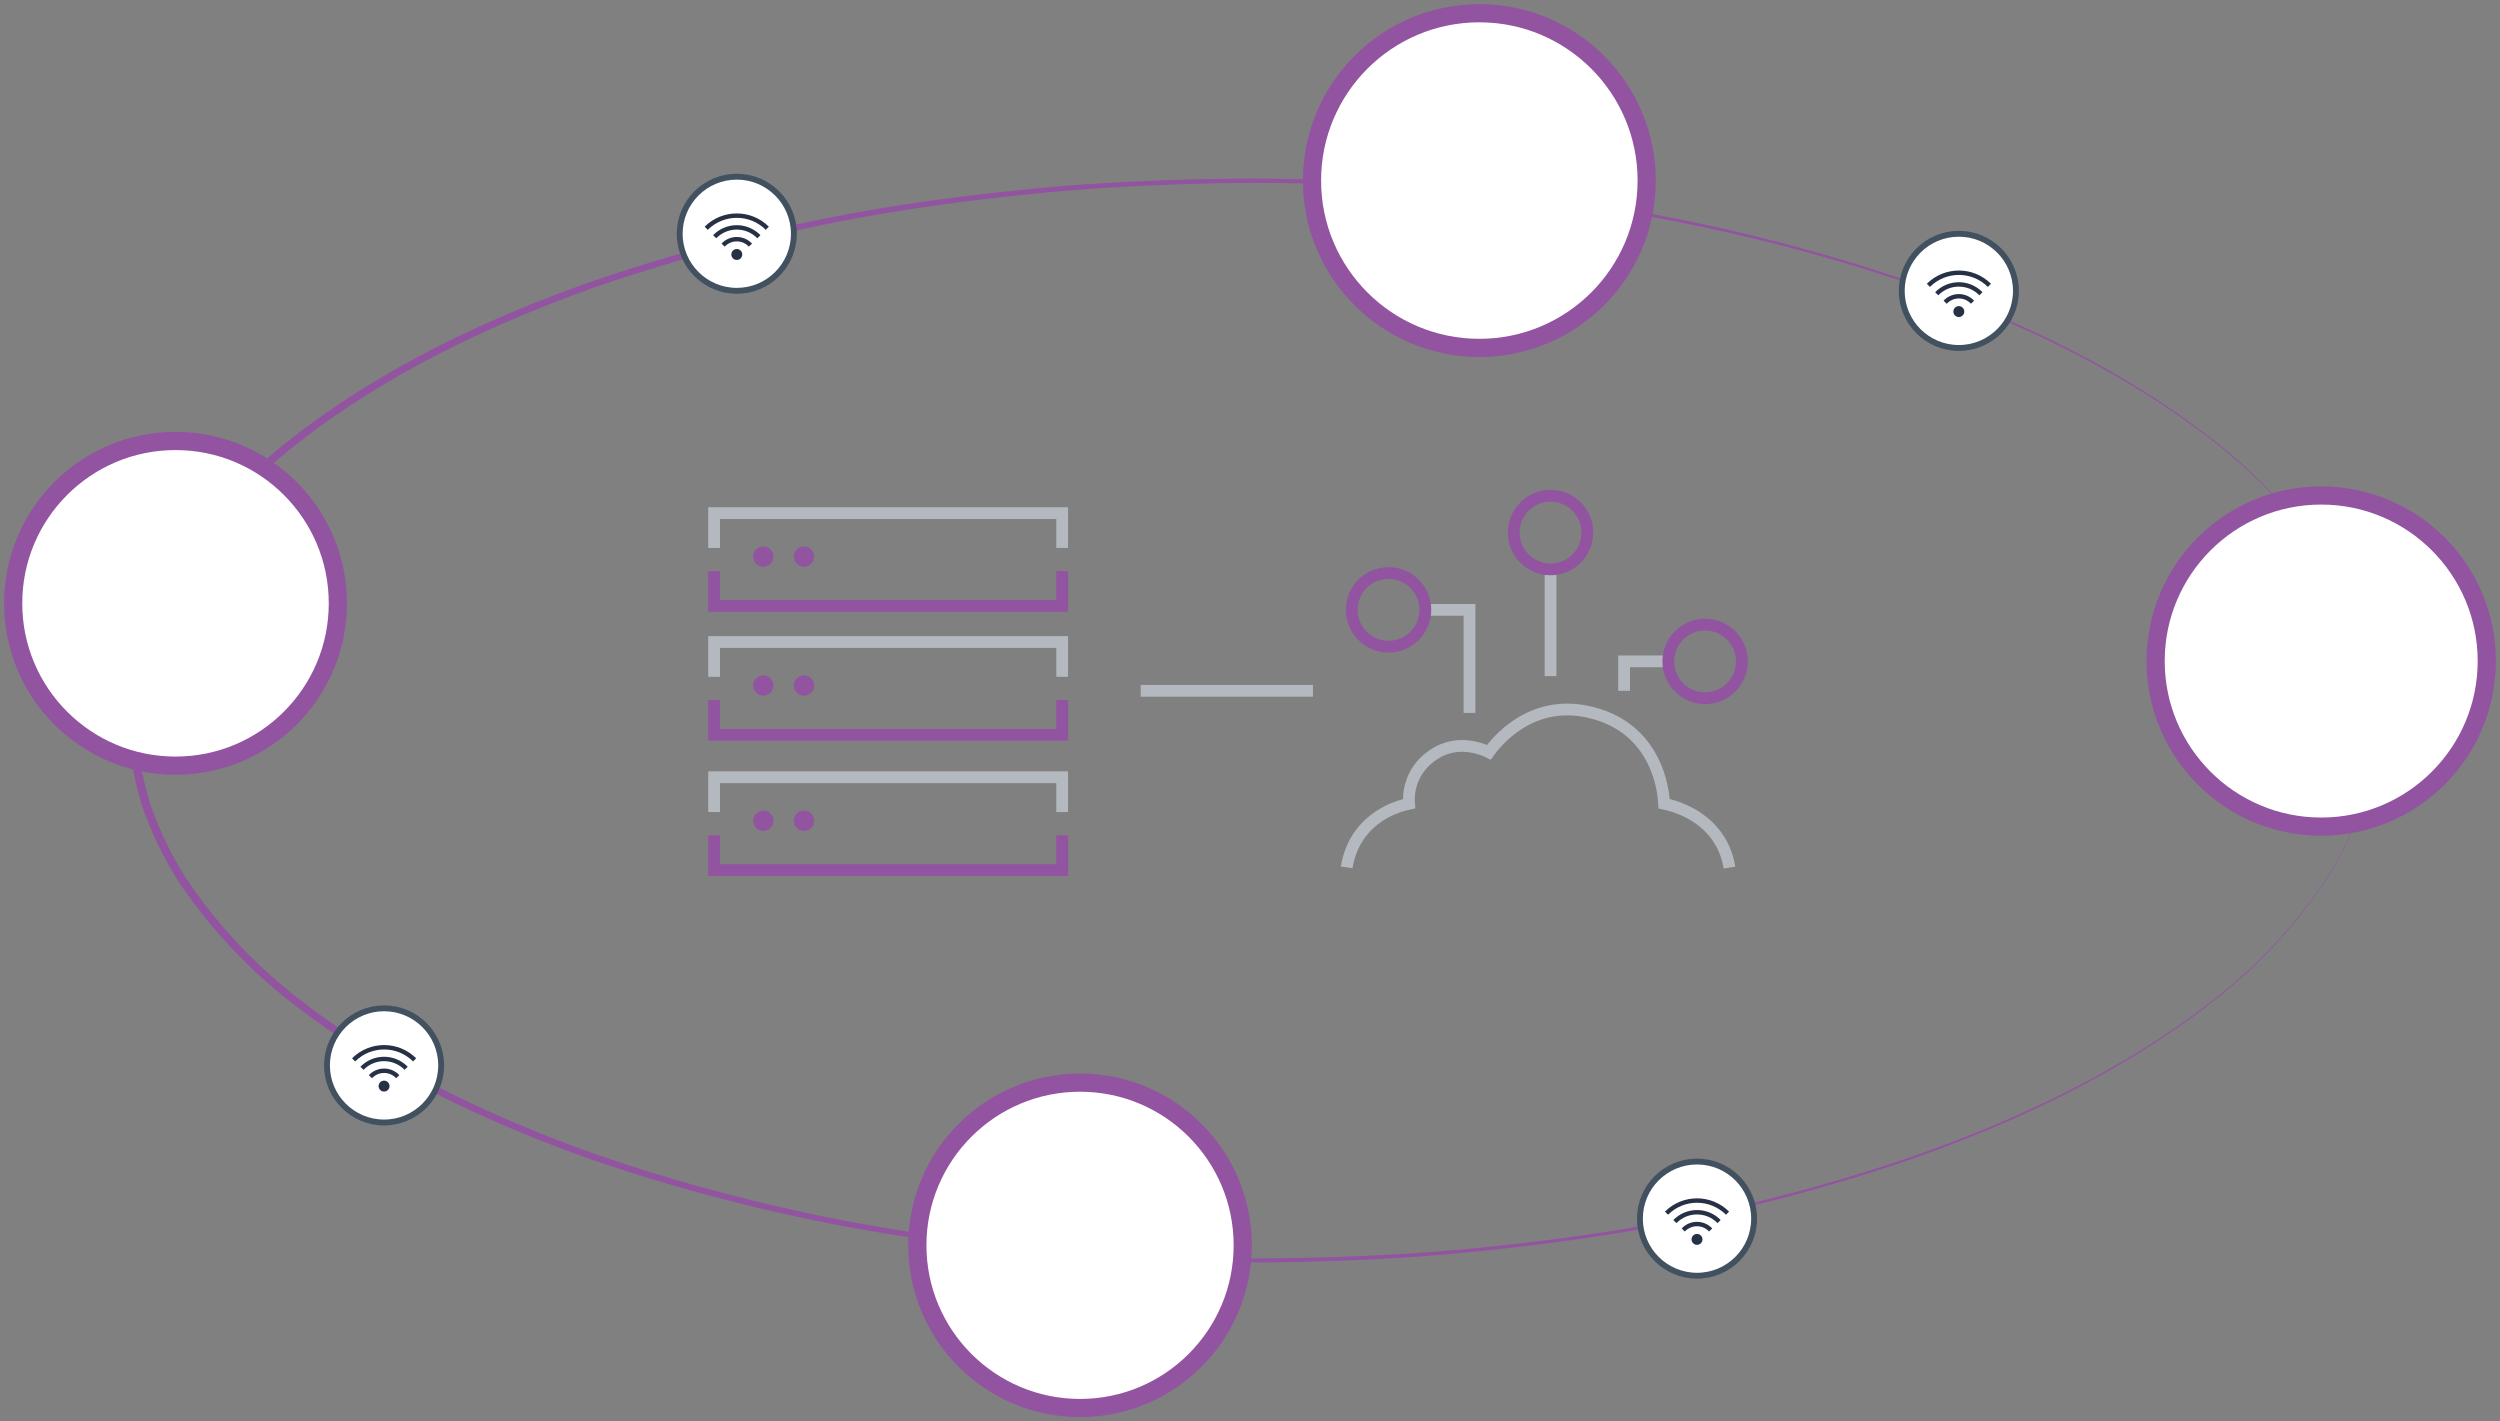 <svg xmlns="http://www.w3.org/2000/svg" xmlns:xlink="http://www.w3.org/1999/xlink" id="Group_5079" viewBox="0 0 425.19 241.71"><rect x="0" y="0" width="425.19" height="241.71" fill="#808080" stroke="none"/><defs><style>      .st0 {        clip-path: url(#clippath-3);      }      .st0, .st1, .st2, .st3, .st4, .st5, .st6, .st7, .st8, .st9, .st10 {        fill: none;      }      .st0, .st3, .st4, .st7, .st8 {        clip-rule: evenodd;      }      .st11 {        clip-path: url(#clippath-7);      }      .st12 {        clip-path: url(#clippath-4);      }      .st1 {        stroke: #425160;      }      .st2 {        stroke-width: 3.09px;      }      .st2, .st9 {        stroke: #9253a1;      }      .st13 {        clip-path: url(#clippath-10);      }      .st3 {        clip-path: url(#clippath-9);      }      .st14 {        fill: #fff;      }      .st15 {        fill: #a5afba;      }      .st4 {        clip-path: url(#clippath-6);      }      .st16 {        clip-path: url(#clippath-11);      }      .st6 {        stroke: #263146;        stroke-width: .75px;      }      .st17 {        clip-path: url(#clippath-1);      }      .st7 {        clip-path: url(#clippath-12);      }      .st18 {        clip-path: url(#clippath-5);      }      .st19 {        clip-path: url(#clippath-8);      }      .st20 {        fill: #b3b9bf;      }      .st21 {        clip-path: url(#clippath-14);      }      .st22 {        fill: #9253a1;      }      .st9, .st10 {        stroke-width: 2px;      }      .st23 {        clip-path: url(#clippath-2);      }      .st24 {        clip-path: url(#clippath-13);      }      .st25 {        fill: url(#linear-gradient);      }      .st26 {        fill: #263146;      }      .st27 {        clip-path: url(#clippath);      }      .st10 {        stroke: #b3b9bf;      }    </style><clipPath id="clippath"><rect class="st5" y="0" width="425.19" height="241.71"></rect></clipPath><clipPath id="clippath-1"><path class="st5" d="M184.68,31.33c-9.52.71-19,1.74-28.46,3.1-18.91,2.74-37.53,7.24-55.61,13.45-17.98,6.36-35.5,14.63-50.68,26.41-7.63,5.87-14.26,12.94-19.62,20.94-2.58,4.08-4.67,8.46-6.23,13.03-1.43,4.63-2.19,9.44-2.28,14.29.1,4.85.87,9.65,2.29,14.29,1.56,4.57,3.65,8.94,6.23,13.03,5.36,8,11.99,15.07,19.62,20.94,15.18,11.78,32.7,20.05,50.68,26.41,18.08,6.2,36.69,10.7,55.61,13.44,9.45,1.37,18.93,2.41,28.46,3.1,9.52.65,19.06.95,28.6.98,9.54-.07,19.08-.39,28.6-1.07,9.51-.74,18.99-1.8,28.44-3.19,18.89-2.8,37.48-7.35,55.52-13.61,17.93-6.4,35.39-14.72,50.46-26.49,7.56-5.85,14.12-12.89,19.42-20.85,2.54-4.04,4.59-8.37,6.12-12.89,1.39-4.57,2.13-9.31,2.21-14.08-.1,4.77-.85,9.5-2.25,14.07-1.54,4.51-3.6,8.83-6.15,12.86-5.32,7.93-11.89,14.94-19.45,20.76-15.08,11.7-32.54,19.96-50.47,26.29-18.03,6.19-36.61,10.68-55.48,13.41-9.43,1.37-18.89,2.41-28.4,3.1-9.51.65-19.03.95-28.55.98-9.52-.06-19.05-.39-28.55-1.07-9.49-.74-18.95-1.8-28.38-3.19-18.84-2.79-37.39-7.33-55.38-13.57-17.89-6.38-35.28-14.68-50.26-26.38-7.49-5.8-14-12.78-19.25-20.67-2.5-3.99-4.53-8.26-6.04-12.73-1.36-4.5-2.09-9.16-2.17-13.86.09-4.7.82-9.36,2.18-13.86,1.51-4.46,3.53-8.73,6.04-12.73,5.26-7.89,11.76-14.87,19.25-20.67,14.98-11.7,32.37-20,50.25-26.38,18-6.24,36.54-10.78,55.38-13.57,9.42-1.4,18.88-2.46,28.38-3.18,9.5-.68,19.02-1.01,28.55-1.07,9.53.03,19.05.33,28.55.98,9.5.71,18.97,1.74,28.4,3.09,18.87,2.73,37.44,7.22,55.48,13.41,17.93,6.34,35.39,14.59,50.47,26.29,7.57,5.82,14.14,12.83,19.46,20.76,2.55,4.03,4.61,8.35,6.15,12.86,1.4,4.56,2.16,9.3,2.25,14.07-.08-4.77-.82-9.51-2.21-14.08-1.53-4.52-3.58-8.85-6.12-12.89-5.3-7.96-11.86-15-19.42-20.85-15.07-11.77-32.53-20.09-50.46-26.49-18.04-6.25-36.63-10.81-55.52-13.61-9.44-1.41-18.92-2.47-28.44-3.19-9.52-.68-19.06-1.01-28.6-1.08-9.54.03-19.08.33-28.61.98h0Z"></path></clipPath><linearGradient id="linear-gradient" x1="-206.52" y1="417.82" x2="-206.51" y2="417.82" gradientTransform="translate(78941.59 77160.79) scale(382.26 -184.38)" gradientUnits="userSpaceOnUse"><stop offset="0" stop-color="#fff"></stop><stop offset="1" stop-color="#9253a1"></stop></linearGradient><clipPath id="clippath-2"><rect class="st5" y="0" width="425.19" height="241.71"></rect></clipPath><clipPath id="clippath-3"><polygon class="st8" points="224.92 57.34 278.92 57.34 278.92 3.34 224.92 3.34 224.92 57.34 224.92 57.34"></polygon></clipPath><clipPath id="clippath-4"><polygon class="st0" points="224.92 3.34 278.92 3.34 278.92 57.34 224.92 57.34 224.92 3.34 224.92 3.34"></polygon></clipPath><clipPath id="clippath-5"><polygon class="st5" points="224.92 57.34 278.92 57.34 278.92 3.34 224.92 3.34 224.92 57.34 224.92 57.34"></polygon></clipPath><clipPath id="clippath-6"><polygon class="st8" points="368.11 139.2 422.11 139.2 422.11 85.2 368.11 85.2 368.11 139.2 368.11 139.2"></polygon></clipPath><clipPath id="clippath-7"><polygon class="st4" points="368.11 85.2 422.11 85.2 422.11 139.2 368.11 139.2 368.11 85.2 368.11 85.2"></polygon></clipPath><clipPath id="clippath-8"><polygon class="st5" points="368.11 139.2 422.11 139.2 422.11 85.2 368.11 85.2 368.11 139.2 368.11 139.2"></polygon></clipPath><clipPath id="clippath-9"><polygon class="st8" points="3.82 128.19 57.82 128.19 57.82 74.19 3.82 74.19 3.82 128.19 3.82 128.19"></polygon></clipPath><clipPath id="clippath-10"><polygon class="st3" points="3.82 74.19 57.82 74.19 57.82 128.19 3.82 128.19 3.82 74.19 3.82 74.19"></polygon></clipPath><clipPath id="clippath-11"><polygon class="st5" points="3.82 128.19 57.82 128.19 57.82 74.19 3.82 74.19 3.82 128.19 3.82 128.19"></polygon></clipPath><clipPath id="clippath-12"><polygon class="st8" points="161.44 233.44 206.79 233.44 206.79 188.09 161.44 188.09 161.44 233.44 161.44 233.44"></polygon></clipPath><clipPath id="clippath-13"><polygon class="st7" points="161.44 188.09 206.79 188.09 206.79 233.44 161.44 233.44 161.44 188.09 161.44 188.09"></polygon></clipPath><clipPath id="clippath-14"><polygon class="st5" points="161.44 233.44 206.79 233.44 206.79 188.09 161.44 188.09 161.44 233.44 161.44 233.44"></polygon></clipPath></defs><path id="Path_5747" class="st9" d="M180.65,97.14v5.92h-59.2v-5.92"></path><path id="Path_5748" class="st10" d="M121.45,93.19v-5.92h59.2v5.92"></path><g id="Group_5074"><g class="st27"><g id="Group_5073"><path id="Path_5749" class="st22" d="M129.83,92.94c-.95,0-1.73.77-1.73,1.72,0,.95.77,1.73,1.72,1.73.95,0,1.73-.77,1.73-1.72,0,0,0,0,0,0,0-.95-.77-1.73-1.72-1.73h0"></path><path id="Path_5750" class="st22" d="M136.74,92.94c-.95,0-1.73.77-1.73,1.73,0,.95.77,1.73,1.73,1.73s1.73-.77,1.73-1.73h0c0-.95-.77-1.73-1.73-1.73"></path><path id="Path_5751" class="st9" d="M180.65,119.06v5.92h-59.2v-5.92"></path><path id="Path_5752" class="st10" d="M121.45,115.11v-5.92h59.2v5.92"></path><path id="Path_5753" class="st22" d="M129.83,114.86c-.95,0-1.73.77-1.73,1.72,0,.95.77,1.73,1.72,1.73.95,0,1.73-.77,1.73-1.72,0,0,0,0,0,0,0-.95-.77-1.73-1.72-1.73h0"></path><path id="Path_5754" class="st22" d="M136.74,114.86c-.95,0-1.73.77-1.73,1.73,0,.95.77,1.73,1.73,1.73.95,0,1.73-.77,1.73-1.73h0c0-.95-.77-1.73-1.73-1.73"></path><path id="Path_5755" class="st9" d="M180.65,142.06v5.92h-59.2v-5.92"></path><path id="Path_5756" class="st10" d="M121.45,138.11v-5.92h59.2v5.92"></path><path id="Path_5757" class="st22" d="M129.83,137.87c-.95,0-1.73.77-1.73,1.72,0,.95.77,1.73,1.72,1.73.95,0,1.73-.77,1.73-1.72,0,0,0,0,0,0,0-.95-.77-1.73-1.72-1.73h0"></path><path id="Path_5758" class="st22" d="M136.74,137.87c-.95,0-1.73.77-1.73,1.73,0,.95.77,1.73,1.73,1.73.95,0,1.73-.77,1.73-1.73h0c0-.95-.77-1.73-1.73-1.73"></path><path id="Path_5759" class="st10" d="M249.93,121.25v-17.53h-7.51"></path><line id="Line_3107" class="st10" x1="263.71" y1="114.99" x2="263.71" y2="97.46"></line><path id="Path_5760" class="st10" d="M276.22,117.49v-5.01h7.51"></path><path id="Path_5761" class="st9" d="M236.16,97.46c3.46,0,6.26,2.8,6.26,6.26s-2.8,6.26-6.26,6.26c-3.46,0-6.26-2.8-6.26-6.26h0c0-3.46,2.8-6.26,6.26-6.26h0Z"></path><circle id="Ellipse_181" class="st9" cx="263.71" cy="90.58" r="6.26"></circle><path id="Path_5762" class="st9" d="M296.26,112.49c0,3.46-2.8,6.26-6.26,6.26-3.46,0-6.26-2.8-6.26-6.26,0-3.46,2.8-6.26,6.26-6.26h0c3.46,0,6.26,2.8,6.26,6.26h0Z"></path><path id="Path_5763" class="st10" d="M294.14,147.56c-1.12-6.92-6.75-9.93-11.11-10.87-.29-5.03-2.79-12.51-11.21-15.17-10.23-3.23-16.54,3.57-18.6,6.43-1.42-.7-2.98-1.07-4.56-1.09-1.86,0-3.66.59-5.15,1.7-2.64,1.83-4.12,4.92-3.86,8.13-4.56.98-9.57,4.23-10.61,10.83"></path><line id="Line_3108" class="st10" x1="194.01" y1="117.49" x2="223.3" y2="117.49"></line></g></g></g><g id="Group_5076"><g class="st17"><g id="Group_5075"><rect id="Rectangle_2309" class="st25" x="21.8" y="30.34" width="382.26" height="184.38"></rect></g></g></g><g id="Group_5078"><g class="st23"><g id="Group_5077"><path id="Path_5765" class="st14" d="M394.78,84.28c15.55,0,28.16,12.61,28.16,28.16s-12.61,28.16-28.16,28.16-28.16-12.61-28.16-28.16h0c0-15.55,12.61-28.16,28.16-28.16"></path><circle id="Ellipse_182" class="st2" cx="394.78" cy="112.43" r="28.16"></circle><path id="Path_5766" class="st14" d="M29.85,75.01c15.25,0,27.61,12.36,27.61,27.61s-12.36,27.61-27.61,27.61S2.25,117.86,2.25,102.61t0,0c0-15.25,12.36-27.61,27.61-27.61"></path><circle id="Ellipse_183" class="st2" cx="29.85" cy="102.61" r="27.61"></circle><path id="Path_5767" class="st14" d="M251.6,2.25c15.72,0,28.46,12.74,28.46,28.46,0,15.72-12.74,28.46-28.46,28.46-15.72,0-28.46-12.74-28.46-28.46h0c0-15.72,12.74-28.46,28.46-28.46"></path><path id="Path_5768" class="st2" d="M251.6,2.25c15.72,0,28.46,12.74,28.46,28.46,0,15.72-12.74,28.46-28.46,28.46-15.72,0-28.46-12.74-28.46-28.46h0c0-15.72,12.74-28.46,28.46-28.46Z"></path><path id="Path_5769" class="st14" d="M183.69,184.13c15.28,0,27.67,12.39,27.67,27.67,0,15.28-12.39,27.67-27.67,27.67-15.28,0-27.67-12.39-27.67-27.67h0c0-15.28,12.39-27.67,27.67-27.67"></path><path id="Path_5770" class="st2" d="M183.69,184.13c15.28,0,27.67,12.39,27.67,27.67,0,15.28-12.39,27.67-27.67,27.67-15.28,0-27.67-12.39-27.67-27.67h0c0-15.28,12.39-27.67,27.67-27.67Z"></path><path id="Path_5788" class="st14" d="M125.31,30.05c5.36,0,9.71,4.35,9.71,9.71,0,5.36-4.35,9.71-9.71,9.7-5.36,0-9.7-4.35-9.71-9.7,0-5.36,4.35-9.71,9.71-9.71h0"></path><path id="Path_5789" class="st1" d="M125.31,30.05c5.36,0,9.71,4.35,9.71,9.71,0,5.36-4.35,9.71-9.71,9.7-5.36,0-9.7-4.35-9.71-9.7,0-5.36,4.35-9.71,9.71-9.71h0Z"></path><path id="Path_5790" class="st6" d="M127.63,41.69c-1.2-1.29-3.22-1.35-4.5-.15-.05.05-.1.1-.15.15"></path><path id="Path_5791" class="st6" d="M121.55,40.26c2.03-2.08,5.35-2.12,7.43-.09.03.03.06.06.09.09"></path><path id="Path_5792" class="st6" d="M130.5,38.82c-2.87-2.86-7.51-2.86-10.39,0"></path><path id="Path_5793" class="st26" d="M125.31,42.35c-.51,0-.93.41-.93.93,0,.51.41.93.93.93s.93-.41.93-.93h0c0-.51-.41-.93-.93-.93"></path><path id="Path_5794" class="st14" d="M65.32,171.49c5.36,0,9.71,4.35,9.71,9.71s-4.35,9.71-9.71,9.71-9.71-4.35-9.71-9.71,4.35-9.71,9.71-9.71h0"></path><path id="Path_5795" class="st1" d="M65.32,171.49c5.36,0,9.71,4.35,9.71,9.71s-4.35,9.71-9.71,9.71-9.71-4.35-9.71-9.71,4.35-9.71,9.71-9.71h0Z"></path><path id="Path_5796" class="st6" d="M67.65,183.12c-1.2-1.29-3.22-1.35-4.5-.15-.05.05-.1.1-.15.15"></path><path id="Path_5797" class="st6" d="M61.56,181.69c2.03-2.08,5.35-2.12,7.43-.09.03.03.06.06.09.09"></path><path id="Path_5798" class="st6" d="M70.52,180.26c-2.87-2.86-7.51-2.86-10.38,0"></path><path id="Path_5799" class="st26" d="M65.32,183.79c-.51,0-.93.42-.93.93s.42.93.93.93.93-.42.93-.93c0-.51-.42-.93-.93-.93"></path><path id="Path_5800" class="st14" d="M288.62,197.55c5.36,0,9.71,4.35,9.71,9.71s-4.35,9.71-9.71,9.71-9.71-4.35-9.71-9.71,4.35-9.71,9.71-9.71h0"></path><path id="Path_5801" class="st1" d="M288.62,197.55c5.36,0,9.71,4.35,9.71,9.71s-4.35,9.71-9.71,9.71-9.71-4.35-9.71-9.71,4.35-9.71,9.71-9.71h0Z"></path><path id="Path_5802" class="st6" d="M290.94,209.19c-1.2-1.29-3.22-1.35-4.51-.15-.05.05-.1.1-.15.15"></path><path id="Path_5803" class="st6" d="M284.86,207.76c2.03-2.08,5.35-2.12,7.43-.09.03.03.06.06.09.09"></path><path id="Path_5804" class="st6" d="M293.81,206.33c-2.87-2.86-7.51-2.86-10.38,0"></path><path id="Path_5805" class="st26" d="M288.62,209.86c-.51,0-.93.42-.93.93s.42.93.93.93.93-.42.93-.93h0c0-.51-.42-.93-.93-.93"></path><path id="Path_5806" class="st14" d="M333.15,39.76c5.36,0,9.71,4.35,9.71,9.71s-4.35,9.71-9.71,9.71-9.71-4.35-9.71-9.71,4.35-9.71,9.71-9.71h0"></path><path id="Path_5807" class="st1" d="M333.15,39.76c5.36,0,9.71,4.35,9.71,9.71s-4.35,9.71-9.71,9.71-9.71-4.35-9.71-9.71,4.35-9.71,9.71-9.71h0Z"></path><path id="Path_5808" class="st6" d="M335.48,51.4c-1.2-1.29-3.22-1.35-4.51-.15-.05.05-.1.1-.15.15"></path><path id="Path_5809" class="st6" d="M329.39,49.96c2.03-2.08,5.35-2.12,7.43-.09.03.03.06.06.09.09"></path><path id="Path_5810" class="st6" d="M338.35,48.53c-2.87-2.86-7.51-2.86-10.38,0"></path><path id="Path_5811" class="st26" d="M333.15,52.06c-.51,0-.93.42-.93.93s.42.93.93.93c.51,0,.93-.42.93-.93h0c0-.51-.42-.93-.93-.93"></path></g></g></g><g class="st12"><g class="st18"><path class="st20" d="M261.95,24.75h-1.48v-1.48c0-.41-.33-.74-.74-.74h-14.9c-.41,0-.74.33-.74.74v1.48h-1.48v-1.48c0-1.22,1-2.21,2.22-2.21h14.9c1.22,0,2.22,1,2.22,2.21v1.48h0Z"></path><path class="st20" d="M259.74,40.25h-14.9c-1.22,0-2.22-1-2.22-2.21v-1.48h1.48v1.48c0,.41.33.74.74.74h14.9c.41,0,.74-.33.74-.74v-1.48h1.48v1.48c0,1.22-1,2.21-2.22,2.21h0Z"></path><polygon class="st20" points="263.38 24.01 267.82 24.01 267.82 25.49 263.38 25.49 263.38 24.01 263.38 24.01"></polygon><polygon class="st20" points="263.38 26.96 267.82 26.96 267.82 28.44 263.38 28.44 263.38 26.96 263.38 26.96"></polygon><polygon class="st20" points="263.38 32.87 267.82 32.87 267.82 34.35 263.38 34.35 263.38 32.87 263.38 32.87"></polygon><polygon class="st20" points="263.38 35.82 267.82 35.82 267.82 37.3 263.38 37.3 263.38 35.82 263.38 35.82"></polygon><polygon class="st20" points="236.76 24.01 241.19 24.01 241.19 25.49 236.76 25.49 236.76 24.01 236.76 24.01"></polygon><polygon class="st20" points="236.76 26.96 241.19 26.96 241.19 28.44 236.76 28.44 236.76 26.96 236.76 26.96"></polygon><polygon class="st20" points="236.76 32.87 241.19 32.87 241.19 34.35 236.76 34.35 236.76 32.87 236.76 32.87"></polygon><polygon class="st20" points="263.38 29.92 267.82 29.92 267.82 31.39 263.38 31.39 263.38 29.92 263.38 29.92"></polygon><polygon class="st20" points="236.76 29.92 241.19 29.92 241.19 31.39 236.76 31.39 236.76 29.92 236.76 29.92"></polygon><polygon class="st20" points="236.76 35.82 241.19 35.82 241.19 37.3 236.76 37.3 236.76 35.82 236.76 35.82"></polygon><polygon class="st20" points="257.47 41.73 258.94 41.73 258.94 46.16 257.47 46.16 257.47 41.73 257.47 41.73"></polygon><polygon class="st20" points="254.51 41.73 255.99 41.73 255.99 46.16 254.51 46.16 254.51 41.73 254.51 41.73"></polygon><polygon class="st20" points="251.55 41.73 253.03 41.73 253.03 46.16 251.55 46.16 251.55 41.73 251.55 41.73"></polygon><polygon class="st20" points="248.59 41.73 250.07 41.73 250.07 46.16 248.59 46.16 248.59 41.73 248.59 41.73"></polygon><polygon class="st20" points="245.63 41.73 247.11 41.73 247.11 46.16 245.63 46.16 245.63 41.73 245.63 41.73"></polygon><polygon class="st20" points="257.47 15.15 258.94 15.15 258.94 19.58 257.47 19.58 257.47 15.15 257.47 15.15"></polygon><polygon class="st20" points="254.51 15.15 255.99 15.15 255.99 19.58 254.51 19.58 254.51 15.15 254.51 15.15"></polygon><polygon class="st20" points="251.55 15.15 253.03 15.15 253.03 19.58 251.55 19.58 251.55 15.15 251.55 15.15"></polygon><polygon class="st20" points="248.59 15.15 250.07 15.15 250.07 19.58 248.59 19.58 248.59 15.15 248.59 15.15"></polygon><polygon class="st20" points="245.63 15.15 247.11 15.15 247.11 19.58 245.63 19.58 245.63 15.15 245.63 15.15"></polygon><polygon class="st20" points="253.03 34.35 251.55 34.35 251.55 28.74 251.25 28.44 249.63 28.44 249.33 28.74 249.33 34.35 247.85 34.35 247.85 28.14 249.03 26.96 251.85 26.96 253.03 28.14 253.03 34.35 253.03 34.35 253.03 34.35"></polygon><polygon class="st20" points="248.59 30.65 252.29 30.65 252.29 32.13 248.59 32.13 248.59 30.65 248.59 30.65"></polygon><polygon class="st20" points="255.25 26.96 256.73 26.96 256.73 34.35 255.25 34.35 255.25 26.96 255.25 26.96"></polygon></g></g><g class="st11"><g class="st19"><path class="st20" d="M413.97,114.86c-.69-4.23-4.42-5.47-5.99-5.8l-.55-.12-.03-.56c-.09-1.52-.79-6.61-6.1-8.28-5.6-1.76-8.98,1.88-10.17,3.52l-.36.5-.55-.27c-1.78-.84-3.56-.75-4.98.29-1.78,1.29-2.06,2.97-1.98,4.15l.04.63-.62.13c-1.16.25-5.01,1.4-5.69,5.78l-1.46-.23c.53-3.39,2.85-5.91,6.25-6.85.04-1.33.51-3.3,2.6-4.81,1.72-1.25,3.85-1.48,5.94-.66,1.46-1.8,5.35-5.51,11.45-3.6,5.68,1.79,6.85,6.85,7.09,9.06,1.86.51,5.84,2.14,6.6,6.88l-1.46.24h-.01Z"></path><path class="st20" d="M385.94,125.07c-4.47,0-9.55-1.89-10.42-7.2l1.46-.24c.91,5.54,7.09,5.96,8.96,5.96.3,0,.51,0,.61-.01h20.11c2.4-.13,6.61-1.52,7.34-5.96l1.46.24c-.88,5.39-6.06,7.07-8.68,7.2h-20.18c-.07,0-.31.02-.65.02h0Z"></path></g></g><g class="st13"><g class="st16"><path class="st20" d="M37.1,118.48v1.48h-20.71v-1.48h20.71ZM16.67,100.09c-.83-2.22.26-4.69,2.43-5.61l6.93-6.67c-.16-2.11,1.22-4.1,3.35-4.64,2.37-.59,4.79.86,5.38,3.23.25,1.01.13,2.03-.27,2.92l2.2,1.59-.87,1.2-2.16-1.57c-.56.58-1.28,1.03-2.12,1.23-.36.09-.72.13-1.07.13-.3,0-.58-.04-.86-.1l-4.36,6.23c.07.61.01,1.2-.16,1.76l6.49,9.07h1.83v7.38h-1.48v-5.91h-10.35v5.91h-1.48v-7.38h1.26l-3.35-6.94c-.58-.48-1.06-1.1-1.33-1.86h0ZM24.31,101.29c-.49.62-1.15,1.12-1.94,1.42-.51.18-1.03.27-1.54.27-.24,0-.48-.02-.72-.07l2.88,5.97h6.76l-5.44-7.6h0ZM27.58,88.19c.39,1.58,2,2.54,3.59,2.15,1.58-.39,2.55-2,2.15-3.58-.33-1.34-1.55-2.24-2.87-2.24-.24,0-.47.03-.72.09-1.58.39-2.55,2-2.15,3.58h0ZM26.47,89.43l-4.94,4.75c1.28.21,2.43.97,3.11,2.12l3.52-5.04c-.72-.43-1.31-1.06-1.69-1.83h0ZM18.06,99.58c.57,1.53,2.27,2.31,3.8,1.74,1.44-.53,2.2-2.07,1.82-3.52l-.04-.03.03-.04c-.02-.07-.03-.13-.05-.2-.44-1.19-1.58-1.93-2.77-1.93-.34,0-.69.06-1.03.18-1.53.57-2.31,2.27-1.75,3.79h0Z"></path><path class="st20" d="M47.58,92.45l-6.15-.21c-.19-.8-.65-1.48-1.33-1.96-.73-.5-1.61-.69-2.49-.53-.87.16-1.63.65-2.14,1.38-.5.73-.7,1.61-.53,2.49.16.86.64,1.61,1.35,2.11l-2.21,5.62,6.1,3.17.68-1.31-4.93-2.56,1.72-4.36c.18.03.36.05.55.05.2,0,.41-.01.61-.06.87-.16,1.63-.65,2.14-1.38.25-.36.43-.77.52-1.19l4.74.16.43,5.53,1.47-.11-.53-6.85h0ZM39.74,94.06c-.28.41-.7.68-1.19.77s-.98-.01-1.38-.3c-.41-.28-.68-.7-.77-1.19-.09-.49.01-.97.3-1.38.28-.41.7-.68,1.19-.77.11-.02.22-.03.34-.03.37,0,.73.11,1.04.32.41.28.68.7.77,1.19.09.49-.01.97-.3,1.38h0Z"></path></g></g><g class="st24"><g class="st21"><path class="st20" d="M198.05,205.27h-31.02v-9.02h31.02v9.02h0ZM168.27,204.03h28.53v-6.54h-28.53v6.54h0Z"></path><polygon class="st20" points="187.73 226.25 168.66 226.25 168.66 216.82 169.9 216.82 169.9 225.01 187.73 225.01 187.73 226.25 187.73 226.25 187.73 226.25"></polygon><polygon class="st20" points="196.69 213.45 195.45 213.45 195.45 205.27 169.9 205.27 169.9 213.45 168.66 213.45 168.66 204.03 196.69 204.03 196.69 213.45 196.69 213.45 196.69 213.45"></polygon><polygon class="st20" points="168.14 198.88 196.82 198.88 196.82 200.12 168.14 200.12 168.14 198.88 168.14 198.88"></polygon><polygon class="st20" points="170.68 199.77 171.92 199.77 171.92 204.28 170.68 204.28 170.68 199.77 170.68 199.77"></polygon><polygon class="st20" points="174.03 199.77 175.27 199.77 175.27 204.28 174.03 204.28 174.03 199.77 174.03 199.77"></polygon><polygon class="st20" points="177.25 199.82 178.49 199.82 178.49 204.33 177.25 204.33 177.25 199.82 177.25 199.82"></polygon><polygon class="st20" points="180.69 199.82 181.93 199.82 181.93 204.33 180.69 204.33 180.69 199.82 180.69 199.82"></polygon><polygon class="st20" points="183.9 199.82 185.14 199.82 185.14 204.33 183.9 204.33 183.9 199.82 183.9 199.82"></polygon><polygon class="st15" points="187.11 199.77 188.35 199.77 188.35 204.28 187.11 204.28 187.11 199.77 187.11 199.77"></polygon><polygon class="st15" points="190.37 199.77 191.62 199.77 191.62 204.28 190.37 204.28 190.37 199.77 190.37 199.77"></polygon><polygon class="st15" points="193.77 199.82 195.01 199.82 195.01 204.33 193.77 204.33 193.77 199.82 193.77 199.82"></polygon><polygon class="st20" points="171.84 225.34 171.7 207.8 181.93 207.8 181.89 225.33 180.65 225.33 180.69 209.04 172.96 209.04 173.09 225.33 171.84 225.34 171.84 225.34 171.84 225.34"></polygon><path class="st20" d="M174.52,218.65c-.34,0-.62-.28-.62-.62v-2.55c0-.34.28-.62.62-.62s.62.28.62.62v2.55c0,.34-.28.62-.62.62h0Z"></path><path class="st20" d="M195.07,230.5c-4.78,0-8.67-3.88-8.67-8.65s3.89-8.65,8.67-8.65,8.67,3.88,8.67,8.65-3.89,8.65-8.67,8.65h0ZM195.07,214.44c-4.09,0-7.42,3.32-7.42,7.41s3.33,7.41,7.42,7.41,7.42-3.32,7.42-7.41-3.33-7.41-7.42-7.41h0Z"></path><path class="st20" d="M198.78,226.53h-7.39l.37-3.7-.15.13-2.5-2.47,3.01-3.25,1.5-.58.25.5c.25.49.74.79,1.27.74.66-.04,1.03-.64,1.09-.76l.27-.48,1.52.61,2.99,3.2-2.33,2.19-.32-.2.42,4.05h0ZM192.77,225.29h4.64l-.55-5.18,1.66,1.02.74-.69-1.96-2.1-.29-.12c-.34.4-.91.88-1.78.94-.83.06-1.63-.3-2.16-.94l-.24.09-2,2.16.82.81,1.65-1.46-.54,5.47h0Z"></path></g></g></svg>